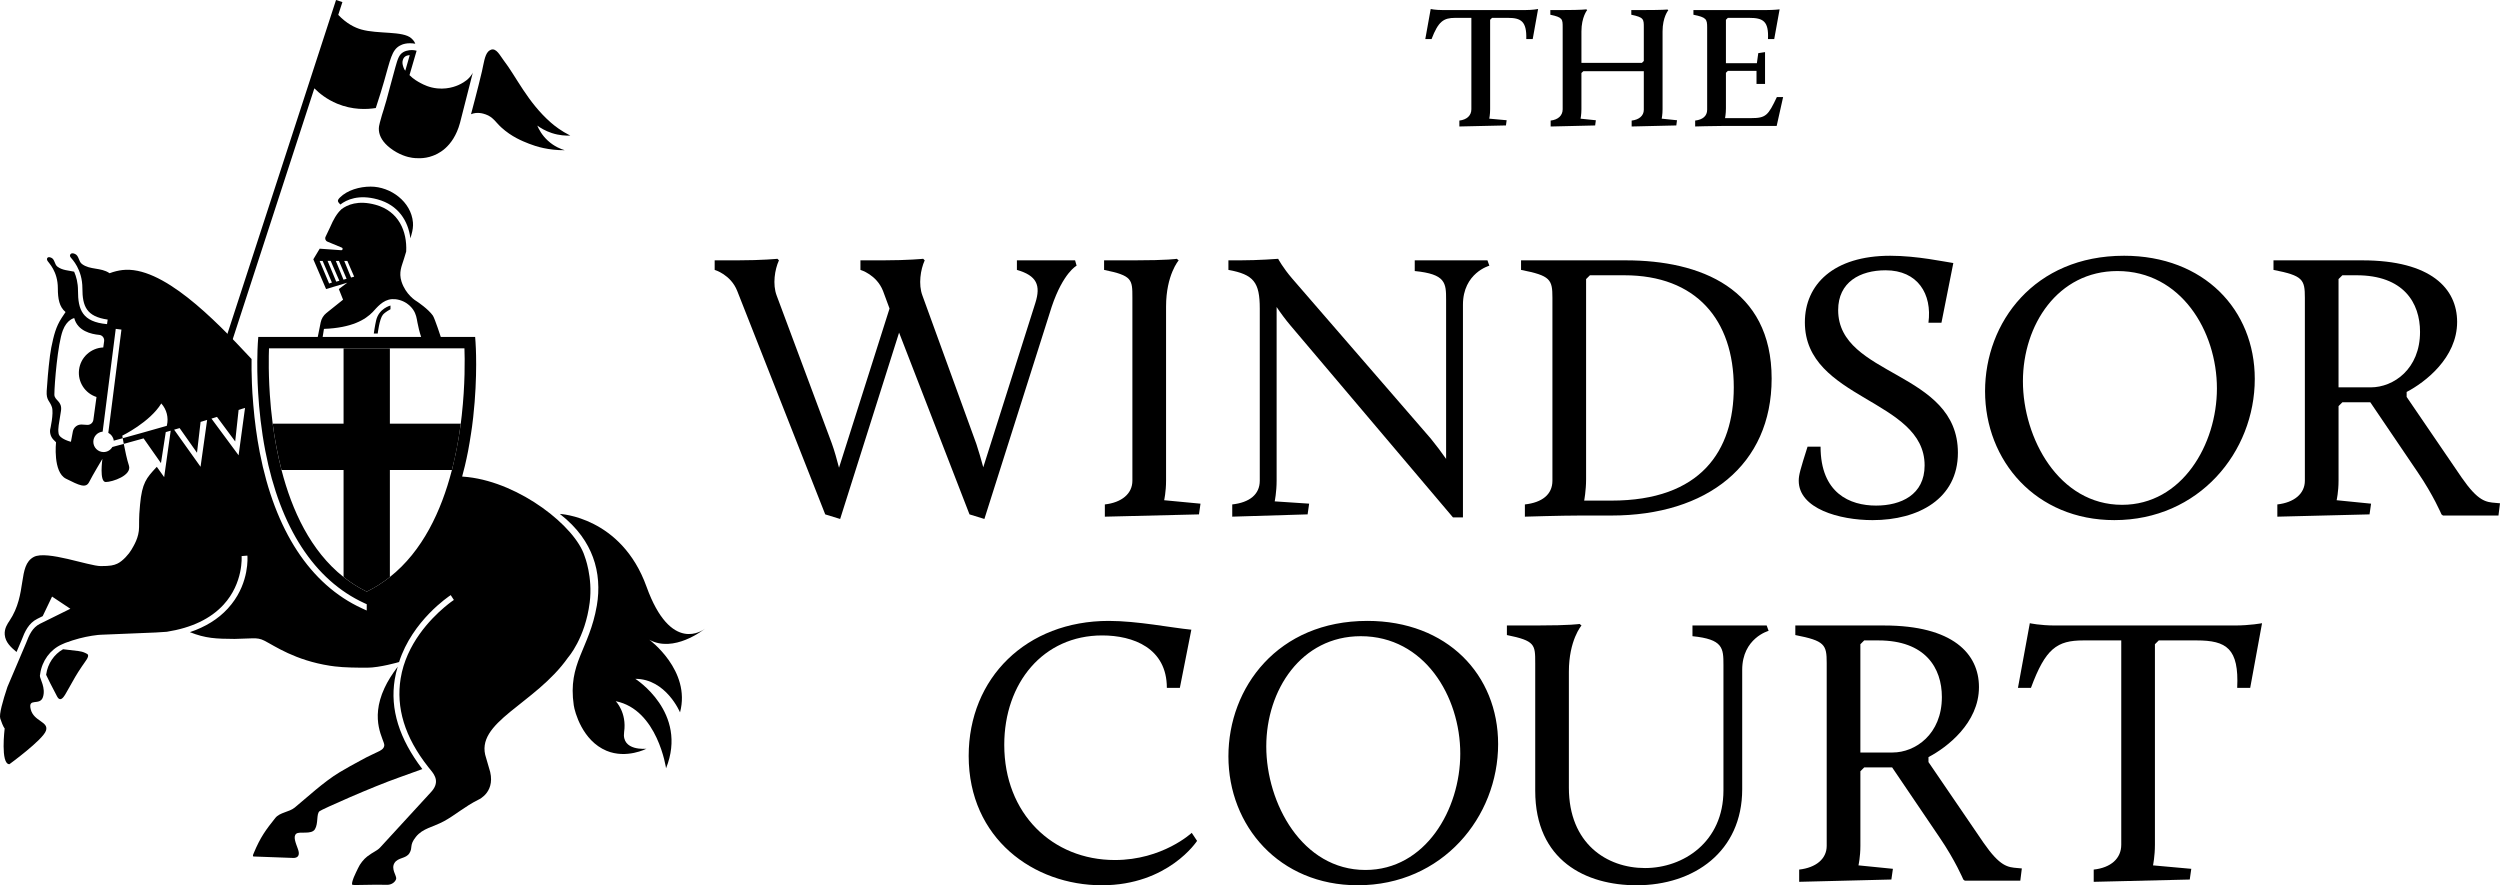 <?xml version="1.0" encoding="UTF-8"?>
<svg xmlns="http://www.w3.org/2000/svg" id="Layer_2" viewBox="0 0 406.391 143.907">
  <defs>
    <style>.cls-1{stroke-width:0px;}</style>
  </defs>
  <g id="Layer_1-2">
    <path class="cls-1" d="m105.545,103.988c3.957,2.198,8.765-1.559,9.072-1.805-.325.257-5.565,4.175-9.526-6.828-4.09-11.36-14.086-11.814-14.086-11.814,2.985,2.323,4.533,4.753,5.379,7.027.932,2.505,1.089,5.234.636,7.868-1.227,7.13-4.755,9.316-3.752,16.206.159,1.092,1.401,5.755,5.317,7.397,3.25,1.362,6.506-.33,6.506-.33,0,0-4.09.454-3.635-2.726.454-3.181-1.364-4.999-1.364-4.999,6.816,1.364,8.179,10.906,8.179,10.906,3.635-9.088-4.998-14.541-4.998-14.541,4.998,0,7.27,5.453,7.27,5.453,1.818-6.816-4.998-11.814-4.998-11.814"></path>
    <path class="cls-1" d="m13.865,106.144c-.352-.166-.729-.268-1.116-.314l-2.496-.292c-1.465.82-2.503,2.344-2.744,4.094l-.009.064c.288.615.854,1.784,1.752,3.461.104.194.255.467.495.495.399.046.779-.614.991-.991,1.586-2.819,1.592-2.85,2.546-4.291.578-.873,1.238-1.582.991-1.982-.035-.056-.214-.152-.41-.244"></path>
    <path class="cls-1" d="m68.654,125.02c-3.757-4.947-5.271-9.737-4.489-14.564.117-.721.284-1.416.489-2.086-.934,1.245-1.621,2.33-2.155,3.481-2.461,5.303.014,8.452-.03,9.302-.029.583-.608.861-1.088,1.083-.48.223-.002.001-.003.001-.284.128-.601.28-.929.441-.997.452-.873.449-1.737.892l-.002-.003c-1.206.639-2.466,1.347-3.508,1.969-2.533,1.513-5.478,4.248-7.292,5.738-.924.759-2.419.764-3.163,1.7-1.497,1.883-2.401,3.057-3.512,5.739,0,0-.257.504-.018.515.647.03,6.33.232,6.33.232,0,0,1.477.208.89-1.417-.376-1.042-.822-2.058-.287-2.51.535-.453,2.469.206,3.045-.74s.206-2.469.741-2.921c.366-.31,8.614-3.973,12.901-5.477l3.817-1.375Z"></path>
    <path class="cls-1" d="m7.743,42.432s-.031-.056-.052-.095c.026.056.052.095.052.095"></path>
    <path class="cls-1" d="m7.691,42.337h0c-.028-.051-.019-.035,0,0"></path>
    <path class="cls-1" d="m10.718,42.11h0c-.071-.1-.132-.187,0,0"></path>
    <path class="cls-1" d="m10.718,42.11c.024.034.05.071.089.126,0,0-.045-.064-.089-.126"></path>
    <path class="cls-1" d="m74.9,68.873c-.008.062-.018.127-.027.19-.048.363-.105.734-.161,1.104-.071.47-.148.944-.231,1.423-.241,1.393-.528,2.815-.882,4.25-.047.187-.086.373-.135.561-.01.038-.021.077-.031.116-1.694,6.501-4.716,13.062-10.056,17.279-1.147.906-2.392,1.714-3.763,2.378-1.372-.664-2.617-1.472-3.764-2.378-5.371-4.242-8.399-10.856-10.087-17.395-.665-2.574-1.124-5.131-1.436-7.528-.217-1.666-.364-3.25-.461-4.707-.037-.551-.067-1.083-.092-1.594-.046-.998-.07-1.914-.08-2.731-.009-.759-.006-1.433.003-2,.008-.482.019-.894.032-1.215h31.77c.065,1.719.123,5.858-.436,10.888-.05.447-.103.899-.163,1.359m-35.113-2.229l-.929,6.835-.072.532-.319-.432-3.98-5.382-.112-.152c.301-.093.603-.185.899-.277l2.959,3.992.554-5.12c.174-.058.343-.115.512-.172h-.002l.213-.063.323-.095-.046.334Zm-6.114,1.615l-.017.116-.978,6.96-.076.541-.317-.445-3.94-5.528-.04-.056c.3-.087.592-.171.895-.259l2.826,4.009.583-5.016c.359-.108.714-.215,1.068-.323-.002,0-.003.001-.004.001m-16.744-12.803l-.14,1.024c-1.993.076-3.692,1.586-3.938,3.629-.24,1.998.99,3.832,2.837,4.424l-.508,3.71c-.068.495-.507.855-1.006.823l-.873-.055c-.703-.045-1.328.442-1.458,1.135l-.312,1.67s-1.871-.459-2.005-1.346c-.142-.947.048-1.366.39-3.691.235-1.598-1.082-1.674-1.076-2.639.01-1.728.536-8.191,1.365-10.411.676-1.812,1.865-2.024,1.865-2.024.541,2.109,2.772,2.617,4.062,2.732.507.045.866.515.797,1.019m78.104,34.94c-1.515-4.817-10.448-11.869-18.963-12.845-.316-.036-.631-.066-.944-.085.153-.567.304-1.137.443-1.723.187-.79.362-1.594.522-2.418.094-.486.174-.963.255-1.44.082-.481.157-.954.227-1.424.055-.369.114-.742.163-1.104.07-.525.132-1.041.189-1.549.755-6.76.398-11.907.378-12.176l-.063-.858h-35.253l-.063.858c-.002.026-.007.101-.014.212-.026.426-.077,1.465-.085,2.949-.006.981.008,2.155.06,3.481.021.509.047,1.04.081,1.591.166,2.77.505,6.027,1.17,9.46,2.409,12.44,7.974,20.986,16.091,24.715l.387.176.005-.002-.006,1.029-.388-.177-.388-.178c-8.402-3.859-14.149-12.638-16.618-25.386-.475-2.455-.821-5.038-1.043-7.696-.027-.321-.05-.645-.073-.969-.022-.306-.051-.608-.07-.916-.033-.557-.06-1.095-.081-1.61-.063-1.585-.07-2.866-.056-3.95l-.176-.187c-5.901-6.335-14.416-15.059-20.842-14.275-.623.076-1.318.232-2.069.516-.016-.012-.029-.026-.046-.037-1.392-.928-3.128-.476-4.44-1.465-.567-.427-.471-1.39-1.175-1.654-.022-.009-.396-.187-.624,0-.21.171-.158.371-.089.497-.009-.012-.016-.022-.023-.033.006.009.016.023.023.033.041.076.089.126.089.126.163.23,1.872,1.872,1.872,4.991,0,2.934.674,4.586,4.11,5.077l-.106.74c-4.033-.367-4.721-2.344-4.721-5.463,0-1.264-.282-2.282-.627-3.065-.935-.208-1.913-.212-2.713-.816-.503-.379-.418-1.233-1.042-1.467-.02-.007-.372-.164-.554,0-.161.146-.106.343-.052.458.011.021.027.048.052.095.162.294,1.661,1.661,1.661,4.427,0,1.707.235,3.027,1.253,3.865-.007.011-.013.021-.023.036-.203.294-.408.6-.613.918-.936,1.454-1.266,2.776-1.687,4.834-.136.665-.277,1.776-.403,2.975l-.15,1.563c-.082.927-.149,1.817-.19,2.507-.091,1.548.515,1.595.848,2.617.334,1.022-.289,3.676-.289,3.676-.073.61.138,1.22.573,1.655l.388.388s-.538,4.846,1.615,5.922c2.154,1.077,3.23,1.615,3.769.539.538-1.077,2.153-3.769,2.153-3.769,0,0-.538,3.769.538,3.769,1.077,0,4.307-1.077,3.769-2.692-.314-.943-.627-2.429-.834-3.509-.837.23-1.477.405-1.857.508-.289.49-.813.823-1.424.823-.921,0-1.668-.747-1.668-1.668,0-.869.668-1.573,1.516-1.651l2.127-16.706.059.007v-.001l.476.062.392.05-2.137,16.782c.465.244.806.688.88,1.232l-.003.043c.38-.104.878-.24,1.469-.402l-.028-.154c-.029-.164-.045-.261-.045-.261,0,0,4.481-2.18,6.343-5.234.869.971,1.214,2.302.909,3.568-.006.023-.012.046-.018.069-2.827.812-5.406,1.529-7.161,2.012l.146.798c.008.039.016.083.024.123.883-.242,1.981-.546,3.222-.894l2.747,3.916.076.109.779-5.045c.263-.075.537-.155.803-.231l-.008.053-.978,6.959-.076.541-.317-.445-.876-1.23c-.058.057-.108.112-.168.17-1.498,1.64-2.23,2.412-2.557,5.96-.101,1.089-.161,1.713-.161,3.667,0,1.716-.888,3.057-1.245,3.686-.357.63-1.39,1.844-2.294,2.257-.599.274-1.148.394-2.675.394-1.935,0-8.809-2.6-10.9-1.486-2.671,1.422-1.009,6.011-3.964,10.404-.263.391-.851,1.21-.757,2.241.113,1.246.998,2.024,1.917,2.806l.81-1.905c.54-1.429,1.148-2.78,2.578-3.492l.865-.432,1.523-3.181,2.973,1.981h.001l-4.935,2.441c-1.23.613-1.759,1.797-2.278,3.167l-3.015,7.09c-.767,2.298-1.382,4.499-1.168,5.139.495,1.486.719,1.609.719,1.609,0,0-.719,5.823.767,5.823,0,0,5.45-3.964,5.945-5.45.496-1.487-1.981-1.487-2.477-3.468-.495-1.982,1.487-.496,1.982-1.982.495-1.487-.495-2.973-.495-3.469,0-.087.016-.161.038-.228l.011-.08c.292-2.125,1.641-3.963,3.52-4.797.373-.166.536-.271,1.728-.651,1.498-.478,2.895-.749,4.114-.883.165-.018.327-.029.492-.036l8.918-.366c.625-.029,1.236-.069,1.81-.116,4.022-.639,7.116-2.108,9.222-4.398,3.267-3.553,2.945-7.864,2.942-7.907l.93-.078c0,.008.002.034.004.055l.009-.001c.015.18.311,4.188-2.577,7.831-.192.246-.399.49-.621.732-1.565,1.702-3.624,2.978-6.157,3.826,2.562,1.017,4.239,1.081,7.269,1.1l2.85-.096c.811-.032,1.361.06,1.978.374,1.705.868,4.995,3.196,10.665,4.081l.765.104.002.002c1.582.202,3.874.213,5.279.213,2.074,0,5.2-.92,5.2-.92,2.169-6.752,8.116-10.696,8.396-10.879l.51.783c-.002.001-.011.007-.017.011l.002.004c-.021.013-.638.423-1.535,1.184-2.228,1.89-6.193,5.956-7.1,11.566-.761,4.706.61,9.491,4.502,14.414l.38.471c.697.843,1.554,2.059-.047,3.698l-8.144,8.869c-.531.586-1.07.681-2.124,1.487-.563.43-1.185,1.206-1.494,1.904-.397.896-.265.463-.66,1.414,0,0-.512,1.216-.234,1.29.344.092,3.623-.078,5.548-.001.576.023,1.154-.233,1.446-.731.058-.099.098-.201.106-.299.042-.494-.863-1.564-.287-2.51.576-.946,1.868-.67,2.444-1.616.577-.946-.071-1.238,1.04-2.637,1.112-1.399,2.742-1.567,4.541-2.534,1.808-.972,3.378-2.393,5.649-3.524,0,0,3.035-1.297,1.688-5.186l-.461-1.588c-2.007-5.826,7.962-8.685,13.323-16.332,0,0,2.778-3.107,3.516-8.933.527-4.162-.83-7.546-.83-7.546"></path>
    <path class="cls-1" d="m11.412,41.723c-.092-.13-.055-.078,0,0"></path>
    <path class="cls-1" d="m62.644,125.659l.131-.071c-.044.023-.087.047-.131.071"></path>
    <path class="cls-1" d="m63.377,68.873v-12.248h-7.528v12.248h-11.523c.313,2.397.772,4.954,1.436,7.528h10.087v17.395c1.148.906,2.393,1.713,3.764,2.378,1.372-.665,2.617-1.472,3.764-2.378v-17.395h10.087c.664-2.574,1.124-5.131,1.436-7.528h-11.523Z"></path>
    <path class="cls-1" d="m61.143,52.083c-.215.924-.379,2.135-.379,2.135h.638s.273-2.369.836-3.052c.371-.451,1.237-.896,1.237-.896v-.605s-1.878.462-2.332,2.418"></path>
    <path class="cls-1" d="m57.065,45.115l-1.109-2.704h.505l1.11,2.562-.506.142Zm-1.231.348l-1.244-3.052h.505l1.246,2.909-.507.143Zm-1.176.322l-1.408-3.374h.505l1.409,3.231-.506.143Zm-1.157.302l-1.546-3.676h.491l1.511,3.515-.456.161Zm16.866,5.216c-.74-1.061-2.506-2.242-2.506-2.242-.324-.181-1.911-1.19-2.591-3.281-.489-1.503.072-2.61.289-3.369,0,0,.237-.702.447-1.448l.023-.082c.168-3.284-1.219-6.558-4.979-7.593-2.856-.787-4.622.017-5.54.721-.799.73-1.341,1.754-1.824,2.874-.255.538-.51,1.076-.765,1.614-.141.298-.004.653.3.78.78.325,1.561.65,2.342.975.23.096.148.441-.101.423l-3.491-.249-1.036,1.727,2.072,4.836,3.455-1.037-1.382,1.037.691,1.727-2.708,2.166c-.482.386-.813.929-.934,1.535l-.503,2.517h.802l.234-1.47c4.523-.162,6.748-1.506,7.945-2.763.635-.668,1.607-1.969,3.109-2.073.684-.047,1.615.145,2.418.691.577.393.908.847,1.036,1.036.483.717.562,1.373.691,2.073.118.639.317,1.494.647,2.506h3.2s-1.034-3.192-1.341-3.631"></path>
    <path class="cls-1" d="m61.379,32.41c3.362.926,4.976,3.486,5.336,6.332l.196-.698c.172-.612.269-1.249.216-1.883-.278-3.364-3.62-5.827-6.871-5.827-1.821,0-3.807.581-5,1.774-.504.505-.371.677.068,1.14,1.026-.793,2.971-1.688,6.055-.838"></path>
    <path class="cls-1" d="m64.977,7.431c.435-.248,1.234-.54,2.531-.323-.139-.421-.494-.746-.655-.891-1.35-1.214-5.408-.653-8.118-1.423-1.056-.301-2.374-.94-3.75-2.375l.677-2.082-1.037-.337-18.553,57.029,1.037.336,13.991-43.006c.785.788,2,1.787,3.711,2.496,2.502,1.037,4.813.941,6.277.706.596-1.796,1.045-3.288,1.343-4.324,1.032-3.592,1.251-5.067,2.546-5.806"></path>
    <path class="cls-1" d="m65.713,11.252c-.107-.226-.177-.434-.229-.63.002,0,.003-.001.005-.002-.048-.162-.134-.538.022-.948.024-.064.081-.211.195-.343.247-.289.619-.353.9-.362l-.722,2.524c-.05-.088-.126-.145-.171-.239m11.08.692c-.564.964-1.385,1.422-1.871,1.685-.277.149-1.779.948-3.838.74-1.301-.13-2.219-.604-2.691-.854-.471-.25-1.195-.651-1.826-1.304l1.157-3.963c-.178-.048-.37-.088-.59-.102-.145-.009-.955-.049-1.605.345-.663.402-.878,1.085-1.259,2.439-.621,2.208-1.098,4.113-1.468,5.428-.133.474-.26.89-.374,1.25.002-.001.006-.002.008-.002-.23.705-.447,1.395-.688,2.321-.108.412-.2.788-.154,1.289.089.962.65,1.928,1.817,2.836,1.432,1.115,2.878,1.502,3.594,1.598.437.059,1.896.243,3.36-.329.589-.23,3.274-1.185,4.412-5.342l2.088-8.187c-.026.051-.041.099-.072.152"></path>
    <path class="cls-1" d="m76.568,18.566c1.023-.42,1.974-.11,2.369.027,1.222.423,1.635,1.282,2.558,2.123,1.68,1.531,3.382,2.204,4.501,2.646,1.183.468,3.165,1.074,5.805,1.056-.595-.176-1.692-.587-2.745-1.555-.986-.906-1.482-1.887-1.718-2.45.519.38,1.308.868,2.357,1.213,1.234.405,2.312.443,3.004.412-1.485-.749-2.522-1.556-3.172-2.127-3.774-3.31-5.619-7.474-7.687-10.148-.525-.68-1.148-2.002-2.022-1.683-.22.08-.37.215-.447.293-.591.602-.74,1.987-1.025,3.215-.614,2.645-1.778,6.978-1.778,6.978"></path>
    <path class="cls-1" d="m237.229,19.599c1.214-.14,1.951-.819,1.951-1.836V2.904h-2.627c-1.895,0-2.74.565-3.844,3.448h-1.017l.877-4.888s.735.17,1.893.17h13.532c1.158,0,2.035-.17,2.035-.17l-.877,4.888h-1.045c.084-2.883-.848-3.448-2.994-3.448h-2.573l-.31.312v14.547c0,.848-.14,1.526-.14,1.526l2.824.256-.113.846-7.572.17v-.961Z"></path>
    <path class="cls-1" d="m252.071,19.599c1.216-.14,1.951-.819,1.951-1.836V4.457c0-1.354,0-1.637-2.006-2.062v-.762h2.119c2.994,0,3.731-.113,3.731-.113l.14.113s-.934,1.131-.934,3.475v5.112h9.833l.307-.31v-5.454c0-1.354,0-1.637-2.033-2.062v-.762h2.148c2.994,0,3.728-.086,3.728-.086l.14.113s-.934,1.103-.934,3.448v12.655c0,.848-.14,1.526-.14,1.526l2.487.256-.113.846-7.26.17v-.961c1.216-.14,1.976-.791,1.976-1.752v-6.27h-9.829l-.312.283v5.904c0,.848-.14,1.526-.14,1.526l2.485.256-.113.846-7.233.17v-.961Z"></path>
    <path class="cls-1" d="m275.558,19.599c1.216-.14,1.951-.735,1.951-1.752V4.457c0-1.354-.142-1.637-2.232-2.062v-.762h11.92c1.16,0,2.089-.113,2.089-.113l-.875,4.832h-1.015c.14-2.912-.791-3.448-3.052-3.448h-3.473l-.312.312v7.061h5.031l.226-1.637,1.101-.17v5.169h-1.386v-2.119h-4.66l-.312.312v5.79c0,.848-.14,1.58-.14,1.58h4.237c2.428,0,2.768-.452,4.181-3.419h1.017l-1.047,4.692h-8.841c-1.639,0-4.409.084-4.409.084v-.961Z"></path>
    <path class="cls-1" d="m146.15,54.074l-9.578,30.288-2.426-.746-14.305-36.321c-1.056-2.675-3.667-3.421-3.667-3.421v-1.556h3.792c3.921,0,6.408-.249,6.408-.249l.249.249c-.685,1.494-1.058,3.918-.373,5.723l8.954,24.005c.436,1.183.873,2.799,1.183,3.982l8.212-25.873-1.058-2.86c-1.056-2.675-3.672-3.421-3.672-3.421v-1.556h3.796c3.916,0,6.403-.249,6.403-.249l.249.249c-.681,1.494-1.056,3.918-.373,5.723l8.77,24.129c.373,1.119.809,2.614,1.121,3.794l8.456-26.68c.934-2.924.249-4.477-2.987-5.411v-1.556h9.456l.249.871s-2.175,1.119-4.043,6.656l-10.948,34.516-2.421-.746-11.445-29.542Z"></path>
    <path class="cls-1" d="m179.6,81.999c2.738-.31,4.477-1.741,4.477-3.855v-29.73c0-2.985,0-3.606-4.601-4.54v-1.553h4.852c5.596,0,6.964-.249,6.964-.249l.312.249s-2.053,2.363-2.053,7.525v28.299c0,1.802-.31,3.17-.31,3.17l5.908.561-.249,1.741-15.3.373v-1.99Z"></path>
    <path class="cls-1" d="m200.307,81.999c2.799-.31,4.477-1.617,4.477-3.855v-27.987c0-4.291-.993-5.535-5.098-6.283v-1.553h1.868c3.046,0,6.218-.249,6.218-.249,0,0,.746,1.429,2.302,3.233l22.513,25.997c.809.995,1.804,2.302,2.487,3.296v-25.873c0-2.736-.061-4.167-5.098-4.664v-1.741h11.818l.31.871s-4.291,1.18-4.291,6.344v34.577h-1.617l-26.433-31.22c-.744-.871-1.617-2.053-2.238-2.985v28.235c0,1.865-.312,3.358-.312,3.358l5.598.373-.249,1.741-12.252.373v-1.99Z"></path>
    <path class="cls-1" d="m261.933,81.377c14.554,0,19.904-8.085,19.904-18.409,0-11.009-6.159-18.221-17.787-18.221h-5.598l-.622.62v32.529c0,1.865-.312,3.482-.312,3.482h4.416Zm-14.054.622c2.799-.31,4.477-1.617,4.477-3.855v-29.73c0-2.985-.312-3.606-5.101-4.54v-1.553h17.041c12.067,0,23.695,4.54,23.695,19.218,0,14.054-10.509,22.264-26.058,22.264h-5.037c-3.109,0-9.017.185-9.017.185v-1.99Z"></path>
    <path class="cls-1" d="m293.831,72.608h2.114c0,7.586,4.789,9.578,9.019,9.578,4.04,0,7.895-1.741,7.895-6.53,0-10.821-19.465-10.636-19.465-23.261,0-6.157,4.664-10.821,13.869-10.821,4.416,0,8.893.995,10.263,1.183l-1.929,9.702h-2.116c.624-4.664-1.739-8.522-6.964-8.522-4.169,0-7.712,1.929-7.712,6.469,0,10.882,19.465,9.826,19.465,23.198,0,7.463-6.403,10.945-13.867,10.945-5.411,0-12.006-1.865-12.006-6.405,0-.934.249-1.802,1.433-5.535"></path>
    <path class="cls-1" d="m344.949,82.062c9.765,0,15.425-9.829,15.425-18.909,0-9.327-5.847-19.092-16.171-19.092-9.702,0-15.364,8.77-15.364,17.912,0,9.266,5.847,20.089,16.11,20.089m.312-40.488c12.998,0,21.267,8.768,21.267,20.026,0,11.879-9.078,22.949-22.825,22.949-12.745,0-21.018-9.641-21.018-20.959,0-11.194,8.022-22.015,22.576-22.015"></path>
    <path class="cls-1" d="m385.368,62.968c3.731,0,8.024-2.985,8.024-9.017,0-4.728-2.675-9.204-10.324-9.204h-2.302l-.622.62v17.602h5.223Zm-15.174,19.031c2.736-.31,4.477-1.741,4.477-3.855v-29.73c0-2.985-.312-3.606-5.101-4.54v-1.553h14.432c11.192,0,15.42,4.601,15.42,10.012,0,5.847-5.221,9.826-8.207,11.382v.809l8.956,13.123c2.675,3.855,3.918,3.979,5.535,4.104l.685.063-.249,1.99h-9.019l-.246-.188s-1.309-3.109-3.857-6.84l-7.712-11.382h-4.54l-.622.622v12.128c0,1.802-.312,3.17-.312,3.17l5.598.561-.249,1.741-14.988.373v-1.99Z"></path>
    <path class="cls-1" d="m180.226,100.931c4.664,0,10.199,1.119,13.435,1.429l-1.868,9.456h-2.114c0-6.469-5.474-8.522-10.511-8.522-9.575,0-15.92,7.712-15.92,17.787,0,11.194,7.837,18.721,17.975,18.721,7.773,0,12.501-4.418,12.501-4.418l.868,1.307s-4.664,7.215-15.483,7.215c-11.072,0-21.645-7.588-21.645-21.02,0-12.689,9.39-21.954,22.761-21.954"></path>
    <path class="cls-1" d="m221.951,141.419c9.765,0,15.425-9.829,15.425-18.909,0-9.327-5.847-19.092-16.171-19.092-9.702,0-15.364,8.77-15.364,17.912,0,9.266,5.847,20.089,16.11,20.089m.312-40.488c12.998,0,21.267,8.768,21.267,20.026,0,11.879-9.078,22.949-22.825,22.949-12.745,0-21.018-9.641-21.018-20.959,0-11.194,8.022-22.015,22.576-22.015"></path>
    <path class="cls-1" d="m249.559,107.771c0-2.985,0-3.606-4.603-4.54v-1.556h4.852c5.598,0,6.964-.249,6.964-.249l.312.249s-2.053,2.365-2.053,7.527v18.845c0,9.078,6.157,13.059,12.377,13.059s12.75-4.228,12.75-12.625v-20.399c0-2.738-.063-4.167-5.037-4.664v-1.743h12.065l.312.873s-4.291,1.18-4.291,6.344v19.402c0,10.138-7.837,15.612-17.168,15.612-8.207,0-16.478-3.982-16.478-15.364v-20.772Z"></path>
    <path class="cls-1" d="m307.639,122.325c3.731,0,8.024-2.985,8.024-9.017,0-4.728-2.675-9.204-10.324-9.204h-2.302l-.622.62v17.602h5.223Zm-15.174,19.031c2.736-.31,4.477-1.741,4.477-3.857v-29.728c0-2.985-.312-3.606-5.101-4.538v-1.556h14.432c11.192,0,15.42,4.601,15.42,10.012,0,5.847-5.221,9.826-8.207,11.382v.809l8.956,13.123c2.675,3.855,3.918,3.979,5.535,4.104l.685.063-.249,1.99h-9.019l-.246-.188s-1.309-3.109-3.857-6.84l-7.712-11.384h-4.54l-.622.624v12.126c0,1.804-.312,3.172-.312,3.172l5.598.561-.249,1.741-14.988.373v-1.99Z"></path>
    <path class="cls-1" d="m340.345,141.356c2.799-.31,4.479-1.804,4.479-4.043v-33.209h-6.157c-4.294,0-6.159,1.305-8.522,7.712h-2.114l1.929-10.511s1.614.373,4.165.373h29.108c2.55,0,4.477-.373,4.477-.373l-1.926,10.511h-2.114c.31-6.408-1.741-7.712-6.595-7.712h-6.154l-.624.62v32.59c0,1.865-.31,3.358-.31,3.358l6.22.561-.249,1.741-15.612.373v-1.99Z"></path>
  </g>
</svg>
